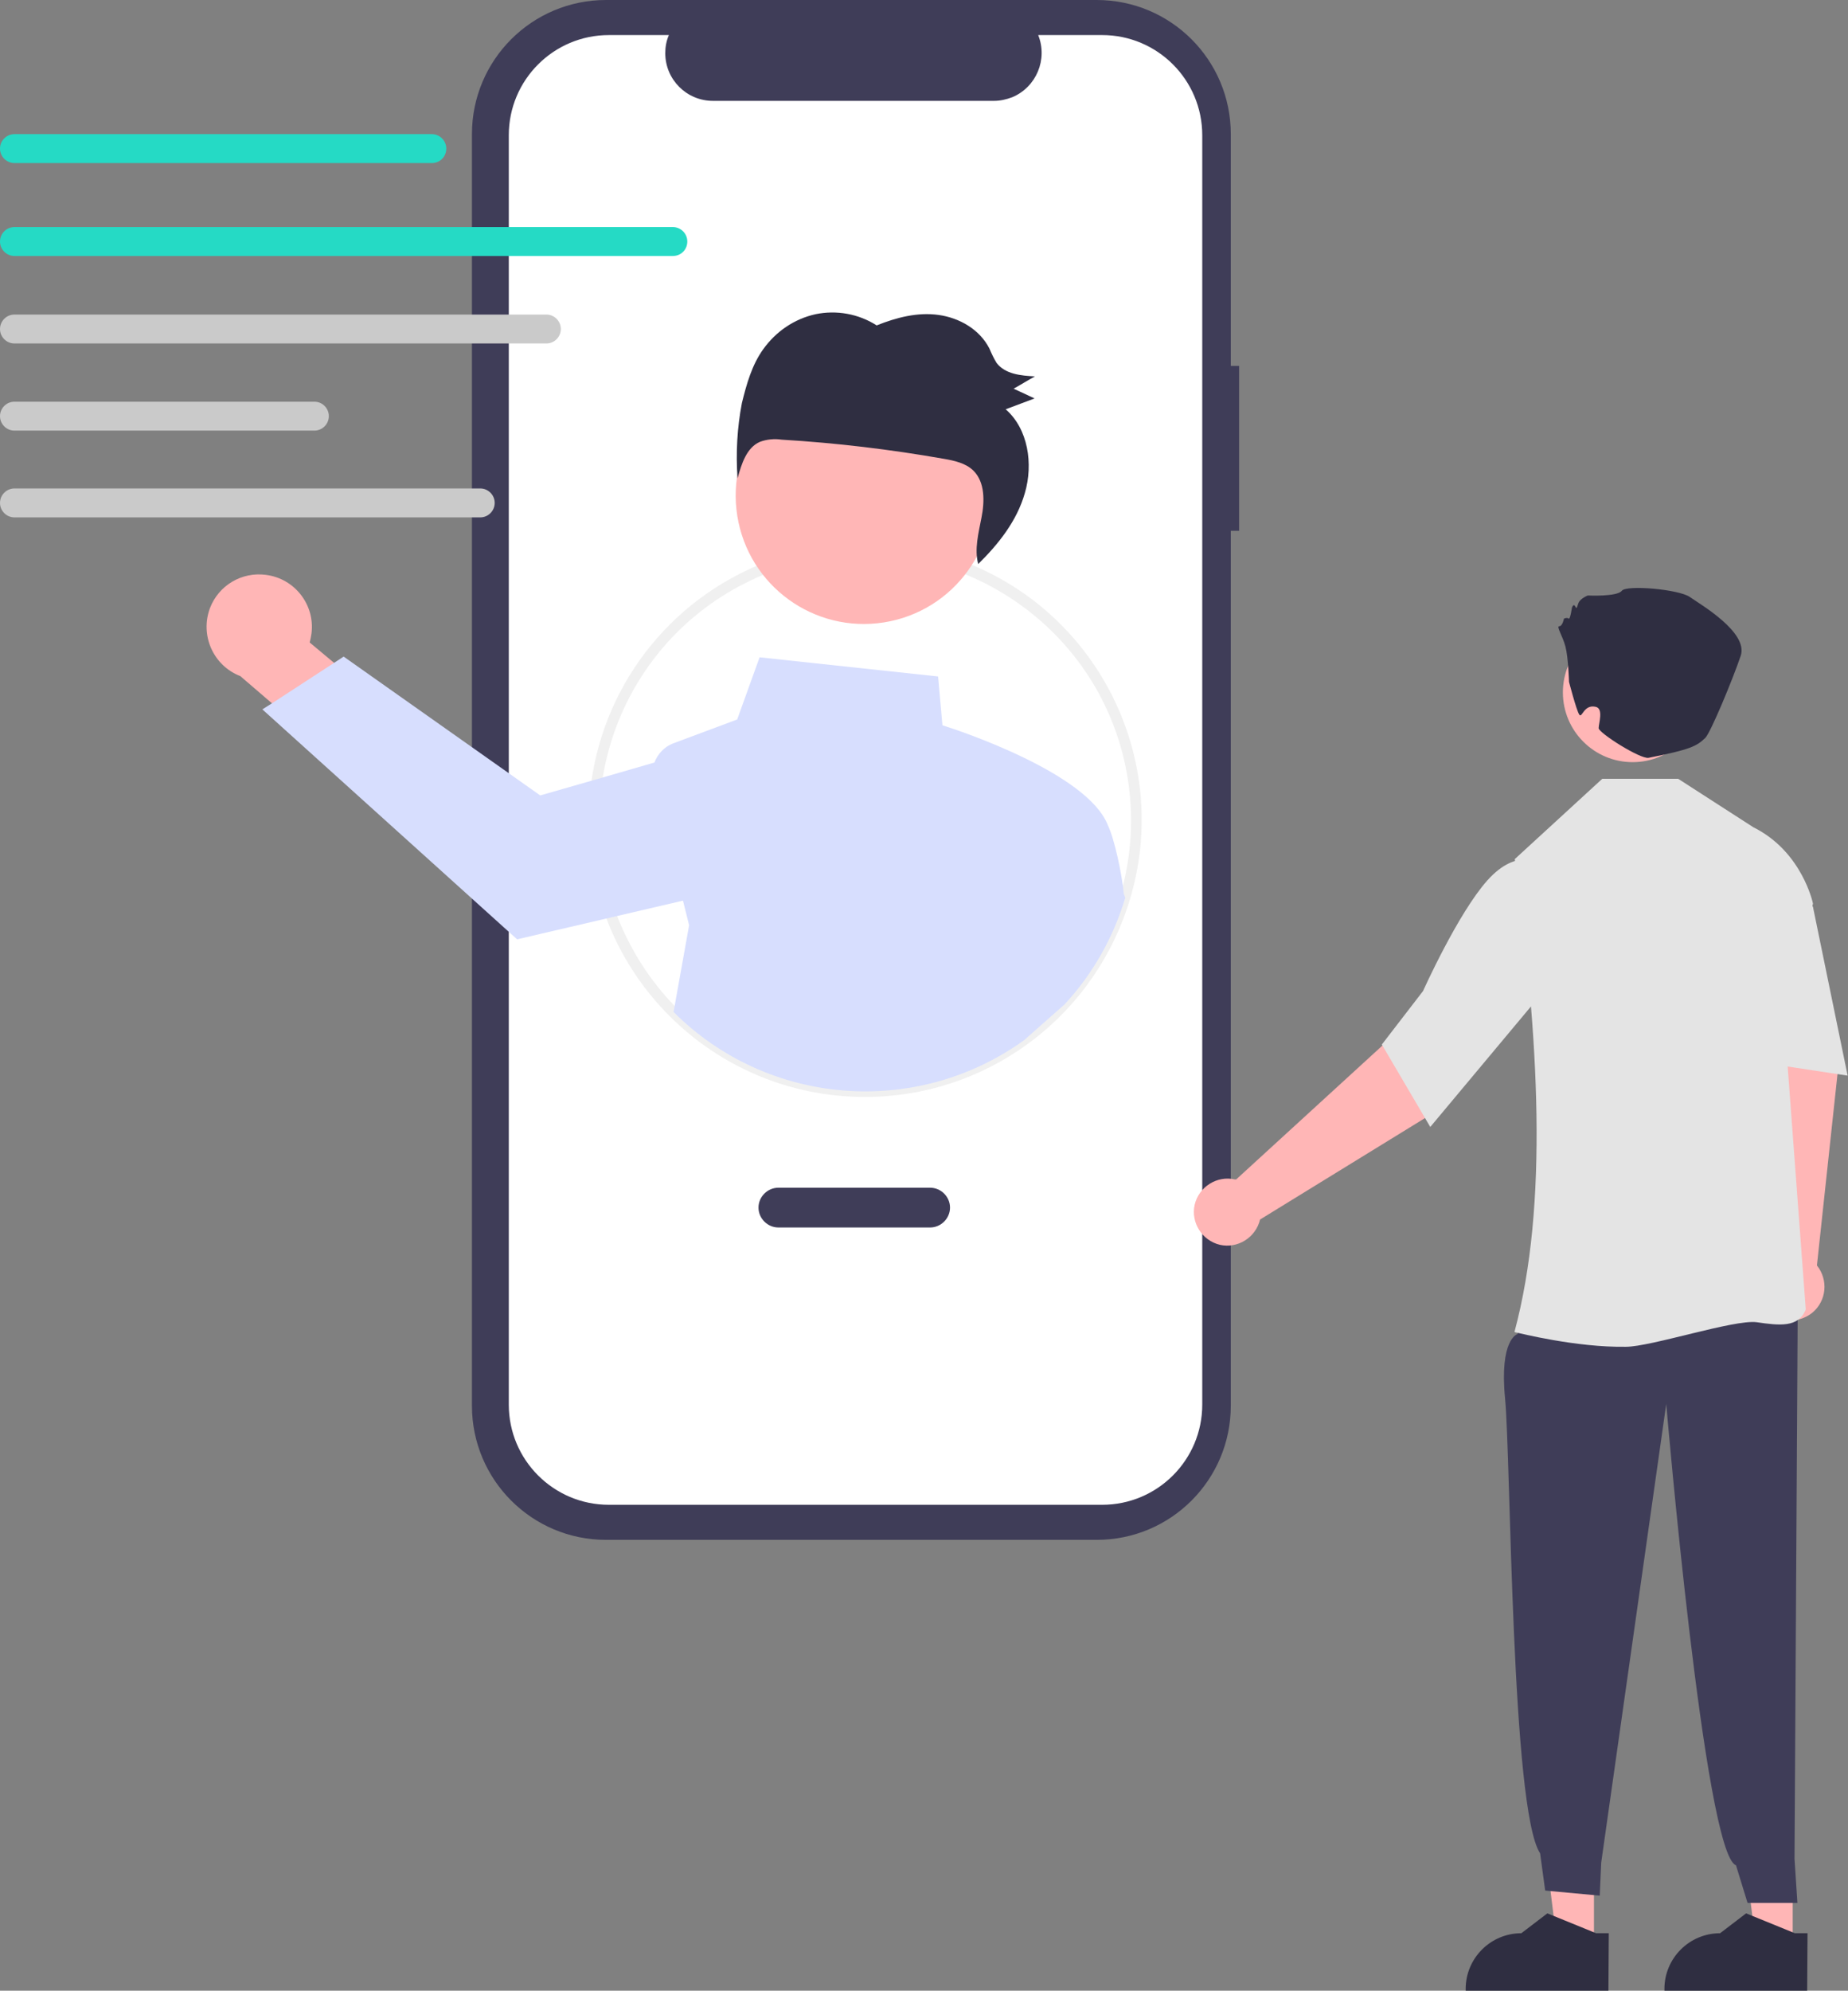 <?xml version="1.0" encoding="utf-8"?>
<!-- Generator: Adobe Illustrator 28.2.0, SVG Export Plug-In . SVG Version: 6.00 Build 0)  -->
<svg version="1.1" id="Layer_1" xmlns="http://www.w3.org/2000/svg" xmlns:xlink="http://www.w3.org/1999/xlink" x="0px" y="0px"
	 viewBox="0 0 511.4 550.6" style="enable-background:new 0 0 511.4 550.6;" xml:space="preserve">
<rect x="0" y="0" width="511.4" height="550.6" fill="#808080" stroke="none"/>
<style type="text/css">
	.st0{fill:#3F3D58;}
	.st1{fill:#FFFFFF;}
	.st2{fill:#F0F0F0;}
	.st3{fill:#FFB6B6;}
	.st4{fill:#D7DEFE;}
	.st5{fill:#2F2E41;}
	.st6{fill:#25DAC5;}
	.st7{fill:#CACACA;}
	.st8{fill:#E4E4E4;}
</style>
<path class="st0" d="M342.9,101.2h-2.3V37.1C340.6,16.6,324,0,303.5,0H167.7c-20.5,0-37.1,16.6-37.1,37.1v351.7
	c0,20.5,16.6,37.1,37.1,37.1h135.8c20.5,0,37.1-16.6,37.1-37.1l0,0V146.8h2.3V101.2z"/>
<path class="st1" d="M305,9.7h-17.7c2.7,6.7-0.5,14.4-7.2,17.2c-1.6,0.6-3.3,1-5,1h-77.8c-7.3,0-13.2-5.9-13.2-13.2
	c0-1.7,0.3-3.4,1-5h-16.6c-15.3,0-27.7,12.4-27.7,27.7v351.1c0,15.3,12.4,27.7,27.7,27.7c0,0,0,0,0,0H305
	c15.3,0,27.7-12.4,27.7-27.7c0,0,0,0,0,0l0,0V37.4C332.7,22.1,320.3,9.7,305,9.7z"/>
<path class="st2" d="M239.4,303.4c-42.2,0-76.5-34.1-76.5-76.4c0,0,0-0.1,0-0.1c0-28.8,16.1-55.1,41.8-68.2
	c18.4-9.4,39.8-10.9,59.4-4.3c40,13.6,61.4,57.1,47.7,97.1C301.2,282.6,272.1,303.4,239.4,303.4L239.4,303.4z M239.4,153.4
	c-11.6,0-23.1,2.7-33.4,8c-36.2,18.4-50.6,62.7-32.1,98.9c18.4,36.2,62.7,50.6,98.9,32.1c3.4-1.7,6.6-3.7,9.7-5.9
	c4-2.9,7.6-6.1,11-9.7c27.5-29.8,25.7-76.3-4.1-103.8C275.7,160.4,257.9,153.4,239.4,153.4z"/>
<path class="st3" d="M73.6,159c7.9,1,13.6,8.2,12.6,16.2c-0.1,0.8-0.3,1.7-0.5,2.5l25.4,21.2l-9.1,18.6L66.5,187
	c-7.5-2.9-11.2-11.3-8.4-18.8C60.5,161.9,66.9,158.1,73.6,159L73.6,159z"/>
<path class="st4" d="M311,247.3c-0.5-5.5-2.6-15.3-4.4-19c-5.5-14.4-41-26.2-45.8-27.7l-1.2-13.5l-49.4-5.3L204,199l-17.7,6.6
	c-2.4,0.9-4.3,2.9-5.2,5.3l0,0l-15.9,4.6l-15.7,4.5l-54.4-38.4l-2.6,1.7l-17.2,11.2l-2.7,1.7l70.5,63.6l26.2-6.1l19.7-4.6l1.7,6.8
	l-4.3,24c26,26,67.1,29.3,97,7.8l11.2-9.9c7.8-8.4,13.5-18.5,16.8-29.5L311,247.3z"/>
<ellipse transform="matrix(0.987 -0.158 0.158 0.987 -18.676 39.572)" class="st3" cx="239.2" cy="137.1" rx="35.5" ry="35.5"/>
<path class="st5" d="M211.2,96.6c3.5-4.9,8.6-8.4,14.5-9.7c5.8-1.2,11.9-0.1,16.9,3.1c5.5-2.2,11.3-3.7,17.1-2.9s11.4,4,14.1,9.3
	c0.6,1.4,1.2,2.7,2,4c2.4,3.1,6.7,3.5,10.6,3.7c-2,1.1-3.9,2.3-5.9,3.4c1.9,0.9,3.9,1.8,5.8,2.7c-2.7,1-5.3,2-8,3
	c6.2,5.4,7.7,15.1,5.3,23.2c-2.2,7.7-7.3,14.1-12.9,19.6c-1.1-4.1,0.1-8.6,0.9-12.8c0.9-4.5,1-9.8-2.2-13c-2.1-2.1-5.3-2.8-8.2-3.3
	c-14.8-2.6-29.8-4.4-44.9-5.3c-2-0.3-4.1-0.1-6,0.6c-3.7,1.6-5.1,6.1-6.2,10.1c-0.5-7-0.1-14,1.2-20.8
	C206.6,106.2,208.1,100.9,211.2,96.6z"/>
<path class="st0" d="M257.4,339.5h-42c-3,0-5.5-2.5-5.5-5.5c0-3,2.5-5.5,5.5-5.5h42c3,0,5.5,2.5,5.5,5.5
	C262.9,337,260.4,339.5,257.4,339.5z"/>
<path class="st6" d="M119.5,45.1H4c-2.2,0-4-1.8-4-4c0-2.2,1.8-4,4-4h115.5c2.2,0,4,1.8,4,4S121.8,45.1,119.5,45.1z"/>
<path class="st6" d="M186.2,70.8H4c-2.2,0-4-1.8-4-4s1.8-4,4-4h182.2c2.2,0,4,1.8,4,4S188.5,70.8,186.2,70.8z"/>
<path class="st7" d="M151.2,95H4c-2.2,0-4-1.8-4-4s1.8-4,4-4h147.2c2.2,0,4,1.8,4,4S153.4,95,151.2,95z"/>
<path class="st7" d="M87,119.1H4c-2.2,0-4-1.8-4-4s1.8-4,4-4h83c2.2,0,4,1.8,4,4S89.2,119.1,87,119.1L87,119.1z"/>
<path class="st7" d="M132.9,143.1H4c-2.2,0-4-1.8-4-4c0-2.2,1.8-4,4-4h128.9c2.2,0,4,1.8,4,4C136.9,141.3,135.1,143.1,132.9,143.1
	L132.9,143.1z"/>
<polygon class="st3" points="496.1,536.2 485.7,536.2 480.8,496.3 496.1,496.3 "/>
<path class="st5" d="M500.1,550.6l-39.5,0v-0.5c0-8.5,6.9-15.4,15.4-15.4h0l7.2-5.5l13.5,5.5l3.5,0L500.1,550.6z"/>
<path class="st3" d="M490,348.5l-4.6-55.7l-3.6-20.9l20.1-4.4l6.7,28.6l-5.8,53.9c3.2,4,2.7,9.8-1.3,13.1c-4,3.2-9.8,2.7-13.1-1.3
	c-3.2-4-2.7-9.8,1.3-13.1C489.8,348.7,489.9,348.6,490,348.5L490,348.5z"/>
<polygon class="st3" points="441.1,536.2 430.7,536.2 425.8,496.3 441.1,496.3 "/>
<path class="st0" d="M424.5,361.1l-4.6,7.9c0,0-5,1.4-3.4,17.8s1.7,113.8,9.7,125.8l1.4,10.3l15.1,1.4l0.4-9.1l18-126.9
	c0,0,10.6,124.6,19.3,127.6l3.2,10.4l13.8,0l-0.8-12.2l0.9-154.4L424.5,361.1z"/>
<path class="st8" d="M419.4,368.5l-0.3-0.1c9.5-35.4,6.7-81.3,0.1-130.6l0-0.2l24.2-22.2h21l20.8,13.4c13.5,6.7,16.5,21,16.5,21.1
	l0,0.1l-8.2,28.8l6.2,83.2l0,0.1l0,0.1c-2,5.1-7.4,4.4-13.6,3.5c-6.2-0.8-29.2,6.8-36.2,6.8C436.1,372.7,420.4,368.7,419.4,368.5z"
	/>
<path class="st8" d="M480.8,240.1l9-3.9l11.9,14.6l9.6,46.7l-33-5L480.8,240.1z"/>
<path class="st3" d="M342.1,326.2l41.2-37.7l14.3-15.6l15.8,13.2l-18.5,22.8l-46.2,28.4c-1.2,5-6.2,8.1-11.1,7
	c-5-1.2-8.1-6.2-7-11.1c1.2-5,6.2-8.1,11.1-7C341.8,326.2,341.9,326.2,342.1,326.2L342.1,326.2z"/>
<path class="st8" d="M382.4,288.9l11.4-14.8c0.1-0.2,9.6-21.4,17.8-30.6c8.4-9.4,15.1-4.6,15.1-4.6l0.2,0.1l0.5,34.9l-31.6,37.8
	L382.4,288.9z"/>
<circle class="st3" cx="451.8" cy="191.5" r="19.3"/>
<path class="st5" d="M434.2,188.6c0,0-0.2-6.8-1-9.8s-2.6-5.6-1.7-5.6s1.3-2.1,1.3-2.1s0.9-0.4,1.3,0s0.9-3,0.9-3s0.4-1.3,0.9-0.4
	s0.4,0.4,0.9-0.9s2.6-2.1,2.6-2.1s8.1,0.4,9.4-1.3s15.8-0.4,18.8,1.7s16.3,9.8,14.1,16.3s-8.3,21.2-9.8,22.7
	c-2.4,2.3-4.1,3.2-15.7,5.5c-2.3,0.4-13.8-6.9-13.8-8.2s1.4-5.4-0.8-5.9c-3.4-0.8-3.8,3.4-4.6,2.1S434.2,188.6,434.2,188.6z"/>
<path class="st5" d="M445.1,550.6l-39.5,0v-0.5c0-8.5,6.9-15.4,15.4-15.4h0l7.2-5.5l13.5,5.5l3.5,0L445.1,550.6z"/>
</svg>
